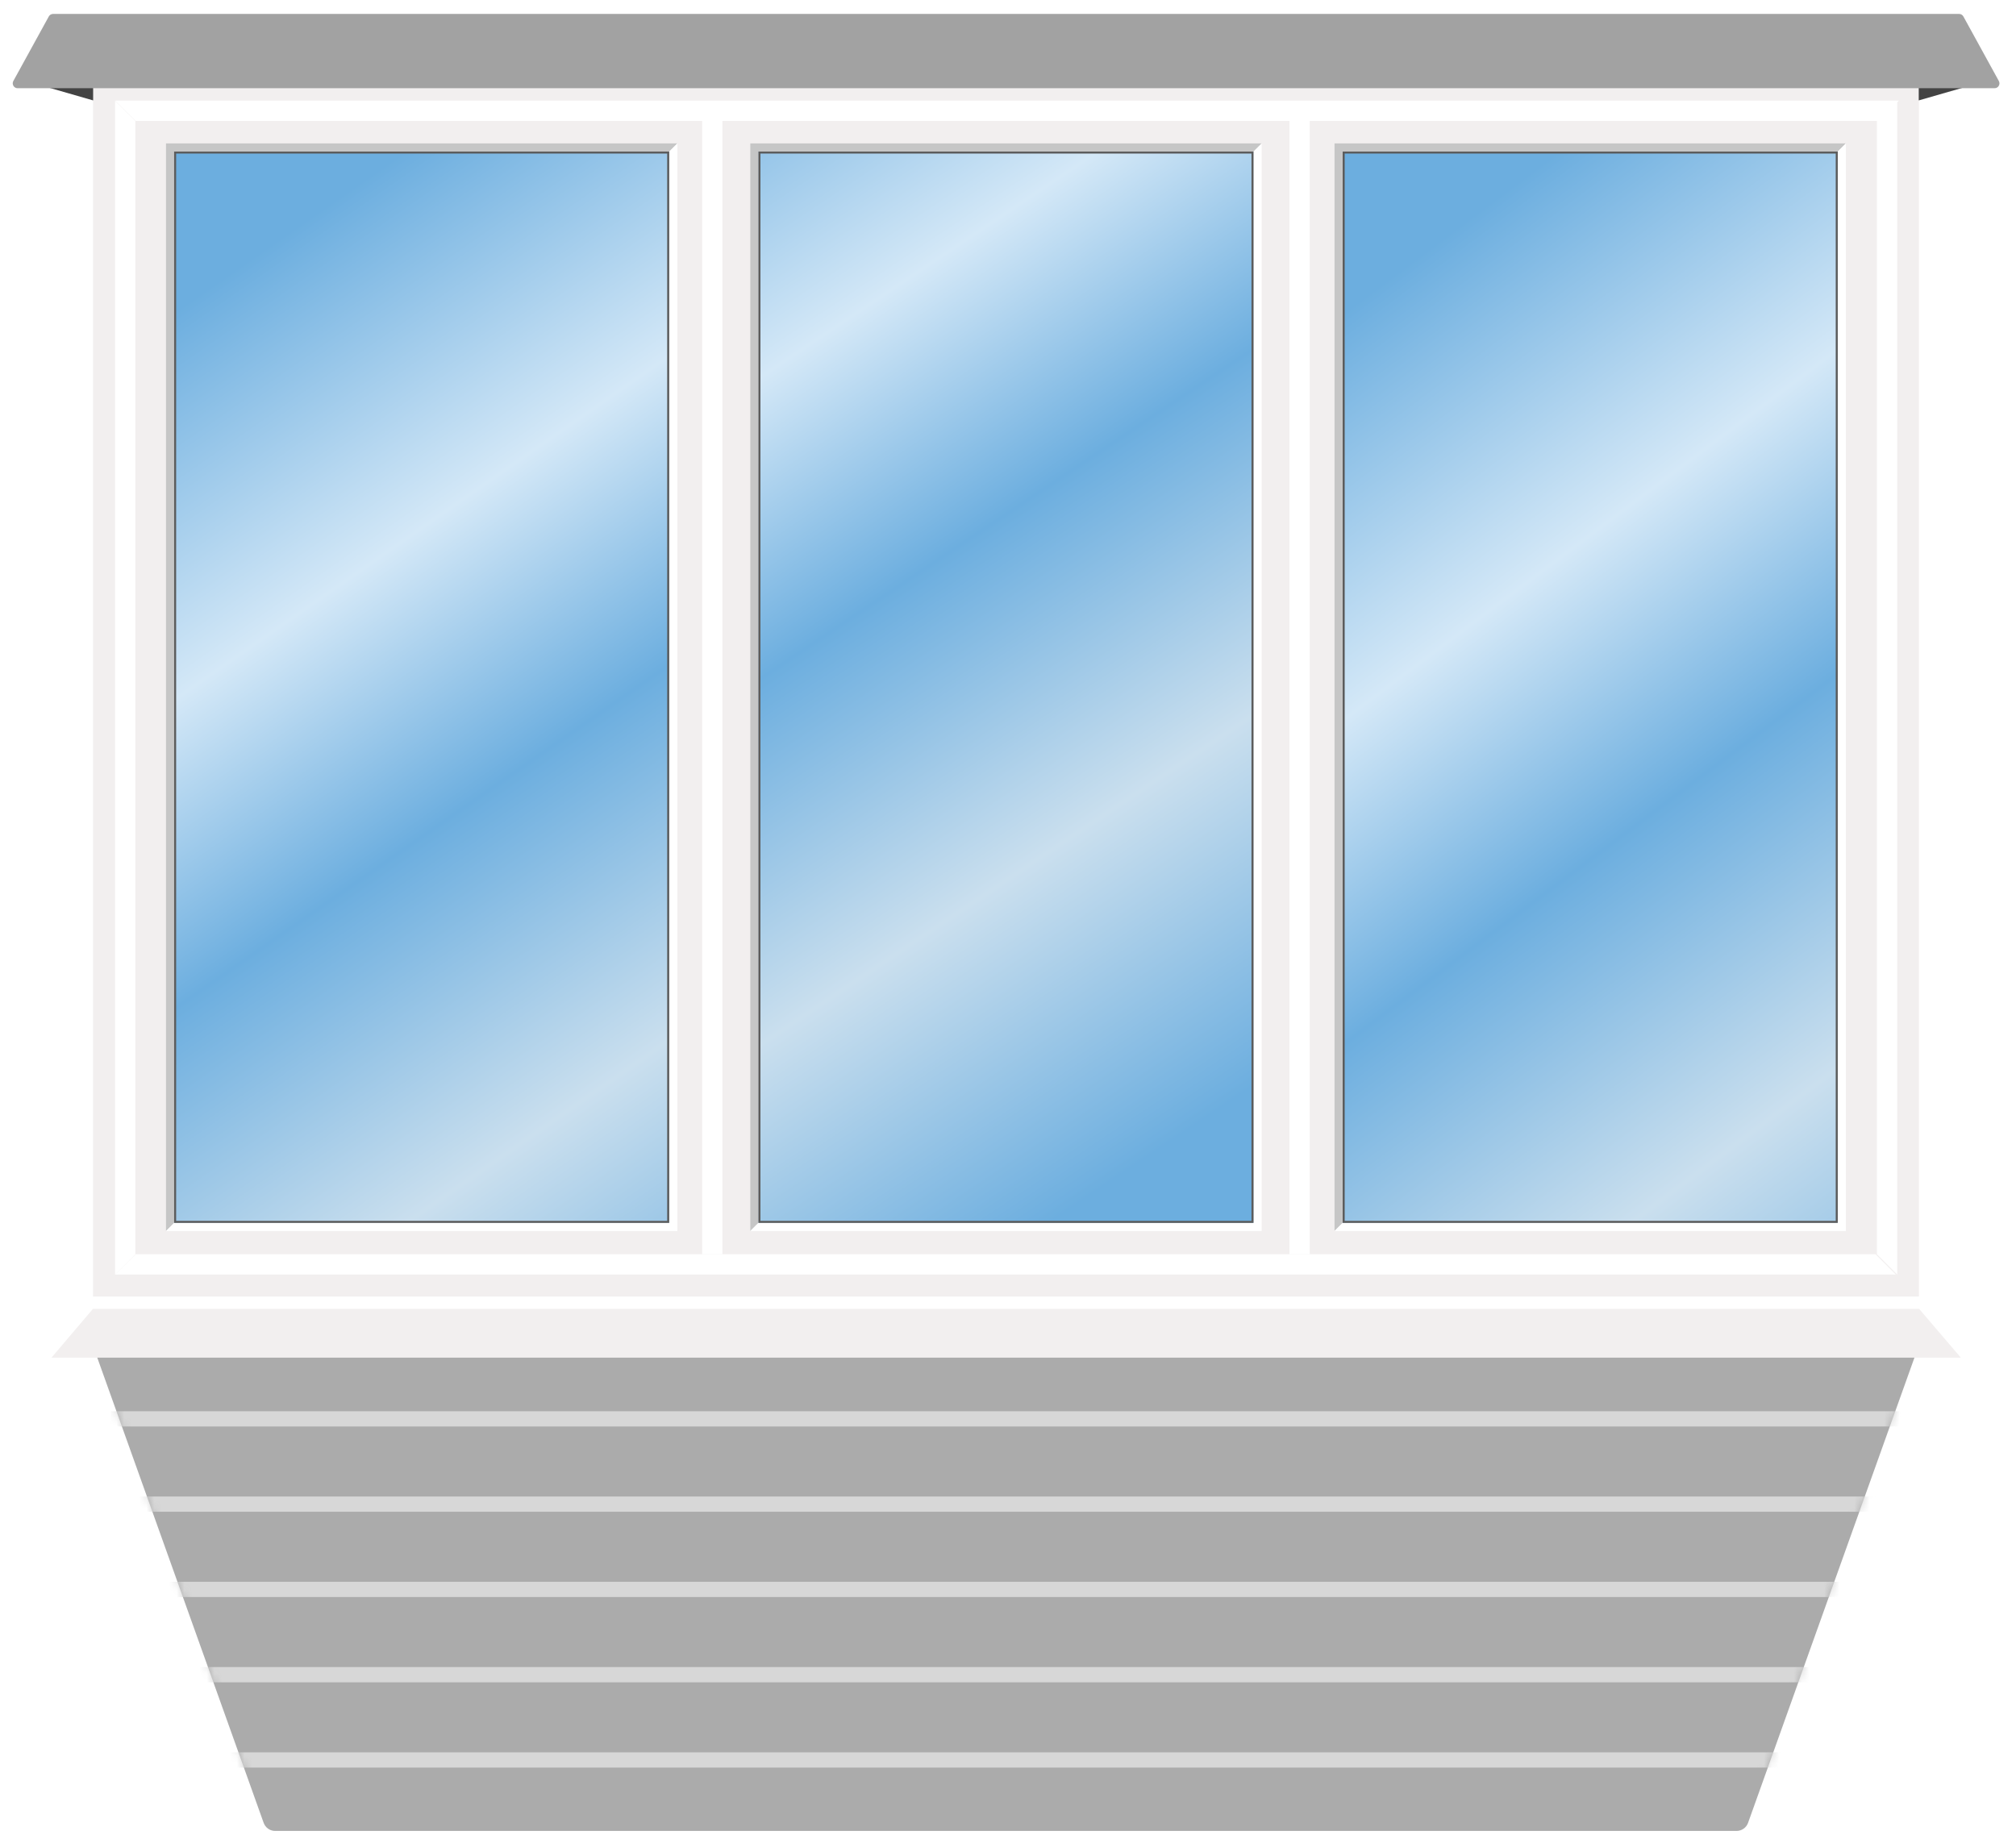 <svg width="268" height="244" viewBox="0 0 268 244" fill="none" xmlns="http://www.w3.org/2000/svg">
<g clip-path="url(#clip0_4436_18570)">
<g filter="url(#filter0_ii_4436_18570)">
<path d="M172.038 10.436H94.8H12.352V172.419H255.118V10.436H172.038ZM85.721 162.706H22.718V20.256H85.721V162.706ZM166.643 162.598H100.826V20.148H166.643V162.598ZM244.267 162.598H181.748V20.148H244.267V162.598Z" fill="#F2EFEF"/>
</g>
<g filter="url(#filter1_f_4436_18570)">
<path d="M252.211 13.422L249.511 16.081V166.772L252.211 169.471L252.211 13.422Z" fill="white"/>
<path d="M18.034 166.771L15.293 169.471L252.025 169.471L249.325 166.771L18.034 166.771Z" fill="white"/>
<path d="M15.293 13.422L17.993 16.081V166.772L15.293 169.471V13.422Z" fill="white"/>
<path d="M18.034 16.081L15.293 13.381L252.43 13.381L249.73 16.081L18.034 16.081Z" fill="white"/>
<path d="M171.41 16.081L174.11 16.081V166.771H171.41V16.081Z" fill="white"/>
<path d="M93.336 16.081L96.036 16.081V166.771H93.336V16.081Z" fill="white"/>
</g>
<path d="M166.64 20.148H100.82V162.598H166.64V20.148Z" fill="url(#paint0_linear_4436_18570)"/>
<path d="M167.719 19.069H100.821H99.742V20.148V163.677L100.821 162.598V20.148H166.64L167.719 19.069Z" fill="#C6C6C6"/>
<path d="M99.746 163.677L166.644 163.677L167.723 163.677L167.723 162.598L167.723 19.069L166.644 20.148L166.644 162.598L100.825 162.598L99.746 163.677Z" fill="white"/>
<path d="M166.368 20.418V162.328H101.091V20.418H166.368ZM166.637 20.148H100.82V162.598H166.637V20.148Z" fill="#5C5C5C"/>
<path d="M88.964 20.148H23.145V162.598H88.964V20.148Z" fill="url(#paint1_linear_4436_18570)"/>
<path d="M90.043 19.069H23.145H22.066V20.148V163.677L23.145 162.598V20.148H88.964L90.043 19.069Z" fill="#C6C6C6"/>
<path d="M22.07 163.677L88.968 163.677L90.047 163.677L90.047 162.598L90.047 19.069L88.968 20.148L88.968 162.598L23.149 162.598L22.07 163.677Z" fill="white"/>
<path d="M88.692 20.418V162.328H23.415V20.418H88.692ZM88.961 20.148H23.145V162.598H88.961V20.148Z" fill="#5C5C5C"/>
<path d="M244.308 20.148H178.488V162.598H244.308V20.148Z" fill="url(#paint2_linear_4436_18570)"/>
<path d="M245.383 19.069H178.485H177.406V20.148V163.677L178.485 162.598V20.148H244.304L245.383 19.069Z" fill="#C6C6C6"/>
<path d="M177.406 163.677L244.304 163.677L245.383 163.677L245.383 162.598L245.383 19.069L244.304 20.148L244.304 162.598L178.485 162.598L177.406 163.677Z" fill="white"/>
<path d="M244.036 20.418V162.328H178.759V20.418H244.036ZM244.305 20.148H178.488V162.598H244.305V20.148Z" fill="#5C5C5C"/>
</g>
<path d="M35.05 242.371C35.28 243.016 35.891 243.446 36.575 243.446H230.856C231.54 243.446 232.151 243.016 232.381 242.371L255.079 178.897H12.352L35.05 242.371Z" fill="#ABABAB"/>
<mask id="mask0_4436_18570" style="mask-type:alpha" maskUnits="userSpaceOnUse" x="12" y="178" width="243" height="66">
<path d="M35.28 243.016C35.372 243.274 35.617 243.446 35.89 243.446H231.541C231.814 243.446 232.059 243.274 232.151 243.016L254.77 179.763C254.92 179.341 254.608 178.897 254.159 178.897H13.271C12.823 178.897 12.51 179.341 12.661 179.763L35.28 243.016Z" fill="#ABABAB"/>
</mask>
<g mask="url(#mask0_4436_18570)">
<line x1="14.699" y1="188.656" x2="252.648" y2="188.656" stroke="#D7D7D7" stroke-width="2.025"/>
<line x1="14.699" y1="199.994" x2="252.648" y2="199.994" stroke="#D7D7D7" stroke-width="2.025"/>
<line x1="14.699" y1="211.333" x2="252.648" y2="211.333" stroke="#D7D7D7" stroke-width="2.025"/>
<line x1="14.699" y1="222.672" x2="252.648" y2="222.672" stroke="#D7D7D7" stroke-width="2.025"/>
<line x1="14.699" y1="234.01" x2="252.648" y2="234.01" stroke="#D7D7D7" stroke-width="2.025"/>
</g>
<g filter="url(#filter2_diii_4436_18570)">
<path d="M12.351 172.417L255.128 172.417L260.667 178.896H6.844L12.351 172.417Z" fill="#F2EFEF"/>
</g>
<path d="M255.07 10.354H265.478L255.07 13.351V10.354Z" fill="#434343"/>
<path d="M12.383 10.354H1.976L12.383 13.351V10.354Z" fill="#434343"/>
<g filter="url(#filter3_diiii_4436_18570)">
<path d="M6.488 0.891C6.602 0.683 6.819 0.555 7.056 0.555H260.436C260.673 0.555 260.89 0.683 261.004 0.891L265.719 9.476C265.956 9.907 265.644 10.435 265.151 10.435H2.341C1.849 10.435 1.536 9.907 1.773 9.476L6.488 0.891Z" fill="#A2A2A2"/>
</g>
<defs>
<filter id="filter0_ii_4436_18570" x="11.534" y="9.618" width="244.402" height="163.619" filterUnits="userSpaceOnUse" color-interpolation-filters="sRGB">
<feFlood flood-opacity="0" result="BackgroundImageFix"/>
<feBlend mode="normal" in="SourceGraphic" in2="BackgroundImageFix" result="shape"/>
<feColorMatrix in="SourceAlpha" type="matrix" values="0 0 0 0 0 0 0 0 0 0 0 0 0 0 0 0 0 0 127 0" result="hardAlpha"/>
<feOffset dx="0.818" dy="0.818"/>
<feGaussianBlur stdDeviation="1.227"/>
<feComposite in2="hardAlpha" operator="arithmetic" k2="-1" k3="1"/>
<feColorMatrix type="matrix" values="0 0 0 0 0.508 0 0 0 0 0.502 0 0 0 0 0.499 0 0 0 0.4 0"/>
<feBlend mode="normal" in2="shape" result="effect1_innerShadow_4436_18570"/>
<feColorMatrix in="SourceAlpha" type="matrix" values="0 0 0 0 0 0 0 0 0 0 0 0 0 0 0 0 0 0 127 0" result="hardAlpha"/>
<feOffset dx="-0.818" dy="-0.818"/>
<feGaussianBlur stdDeviation="1.227"/>
<feComposite in2="hardAlpha" operator="arithmetic" k2="-1" k3="1"/>
<feColorMatrix type="matrix" values="0 0 0 0 0.51 0 0 0 0 0.502 0 0 0 0 0.498 0 0 0 0.4 0"/>
<feBlend mode="normal" in2="effect1_innerShadow_4436_18570" result="effect2_innerShadow_4436_18570"/>
</filter>
<filter id="filter1_f_4436_18570" x="11.612" y="9.699" width="244.499" height="163.453" filterUnits="userSpaceOnUse" color-interpolation-filters="sRGB">
<feFlood flood-opacity="0" result="BackgroundImageFix"/>
<feBlend mode="normal" in="SourceGraphic" in2="BackgroundImageFix" result="shape"/>
<feGaussianBlur stdDeviation="1.841" result="effect1_foregroundBlur_4436_18570"/>
</filter>
<filter id="filter2_diii_4436_18570" x="5.224" y="170.797" width="257.064" height="11.338" filterUnits="userSpaceOnUse" color-interpolation-filters="sRGB">
<feFlood flood-opacity="0" result="BackgroundImageFix"/>
<feColorMatrix in="SourceAlpha" type="matrix" values="0 0 0 0 0 0 0 0 0 0 0 0 0 0 0 0 0 0 127 0" result="hardAlpha"/>
<feOffset dy="1.62"/>
<feGaussianBlur stdDeviation="0.81"/>
<feComposite in2="hardAlpha" operator="out"/>
<feColorMatrix type="matrix" values="0 0 0 0 0.362 0 0 0 0 0.362 0 0 0 0 0.362 0 0 0 0.3 0"/>
<feBlend mode="normal" in2="BackgroundImageFix" result="effect1_dropShadow_4436_18570"/>
<feBlend mode="normal" in="SourceGraphic" in2="effect1_dropShadow_4436_18570" result="shape"/>
<feColorMatrix in="SourceAlpha" type="matrix" values="0 0 0 0 0 0 0 0 0 0 0 0 0 0 0 0 0 0 127 0" result="hardAlpha"/>
<feOffset dx="1.62" dy="1.62"/>
<feGaussianBlur stdDeviation="0.81"/>
<feComposite in2="hardAlpha" operator="arithmetic" k2="-1" k3="1"/>
<feColorMatrix type="matrix" values="0 0 0 0 1 0 0 0 0 1 0 0 0 0 1 0 0 0 0.25 0"/>
<feBlend mode="normal" in2="shape" result="effect2_innerShadow_4436_18570"/>
<feColorMatrix in="SourceAlpha" type="matrix" values="0 0 0 0 0 0 0 0 0 0 0 0 0 0 0 0 0 0 127 0" result="hardAlpha"/>
<feOffset dx="-1.62"/>
<feGaussianBlur stdDeviation="0.81"/>
<feComposite in2="hardAlpha" operator="arithmetic" k2="-1" k3="1"/>
<feColorMatrix type="matrix" values="0 0 0 0 1 0 0 0 0 1 0 0 0 0 1 0 0 0 0.25 0"/>
<feBlend mode="normal" in2="effect2_innerShadow_4436_18570" result="effect3_innerShadow_4436_18570"/>
<feColorMatrix in="SourceAlpha" type="matrix" values="0 0 0 0 0 0 0 0 0 0 0 0 0 0 0 0 0 0 127 0" result="hardAlpha"/>
<feOffset dy="-1.62"/>
<feGaussianBlur stdDeviation="1.215"/>
<feComposite in2="hardAlpha" operator="arithmetic" k2="-1" k3="1"/>
<feColorMatrix type="matrix" values="0 0 0 0 0 0 0 0 0 0 0 0 0 0 0 0 0 0 0.15 0"/>
<feBlend mode="normal" in2="effect3_innerShadow_4436_18570" result="effect4_innerShadow_4436_18570"/>
</filter>
<filter id="filter3_diiii_4436_18570" x="0.072" y="-1.065" width="267.349" height="14.74" filterUnits="userSpaceOnUse" color-interpolation-filters="sRGB">
<feFlood flood-opacity="0" result="BackgroundImageFix"/>
<feColorMatrix in="SourceAlpha" type="matrix" values="0 0 0 0 0 0 0 0 0 0 0 0 0 0 0 0 0 0 127 0" result="hardAlpha"/>
<feOffset dy="1.62"/>
<feGaussianBlur stdDeviation="0.81"/>
<feComposite in2="hardAlpha" operator="out"/>
<feColorMatrix type="matrix" values="0 0 0 0 0.362 0 0 0 0 0.362 0 0 0 0 0.362 0 0 0 0.3 0"/>
<feBlend mode="normal" in2="BackgroundImageFix" result="effect1_dropShadow_4436_18570"/>
<feBlend mode="normal" in="SourceGraphic" in2="effect1_dropShadow_4436_18570" result="shape"/>
<feColorMatrix in="SourceAlpha" type="matrix" values="0 0 0 0 0 0 0 0 0 0 0 0 0 0 0 0 0 0 127 0" result="hardAlpha"/>
<feOffset dx="1.62" dy="1.62"/>
<feGaussianBlur stdDeviation="0.81"/>
<feComposite in2="hardAlpha" operator="arithmetic" k2="-1" k3="1"/>
<feColorMatrix type="matrix" values="0 0 0 0 1 0 0 0 0 1 0 0 0 0 1 0 0 0 0.25 0"/>
<feBlend mode="normal" in2="shape" result="effect2_innerShadow_4436_18570"/>
<feColorMatrix in="SourceAlpha" type="matrix" values="0 0 0 0 0 0 0 0 0 0 0 0 0 0 0 0 0 0 127 0" result="hardAlpha"/>
<feOffset dx="-1.62"/>
<feGaussianBlur stdDeviation="0.81"/>
<feComposite in2="hardAlpha" operator="arithmetic" k2="-1" k3="1"/>
<feColorMatrix type="matrix" values="0 0 0 0 1 0 0 0 0 1 0 0 0 0 1 0 0 0 0.25 0"/>
<feBlend mode="normal" in2="effect2_innerShadow_4436_18570" result="effect3_innerShadow_4436_18570"/>
<feColorMatrix in="SourceAlpha" type="matrix" values="0 0 0 0 0 0 0 0 0 0 0 0 0 0 0 0 0 0 127 0" result="hardAlpha"/>
<feOffset dy="-1.62"/>
<feGaussianBlur stdDeviation="1.215"/>
<feComposite in2="hardAlpha" operator="arithmetic" k2="-1" k3="1"/>
<feColorMatrix type="matrix" values="0 0 0 0 0 0 0 0 0 0 0 0 0 0 0 0 0 0 0.15 0"/>
<feBlend mode="normal" in2="effect3_innerShadow_4436_18570" result="effect4_innerShadow_4436_18570"/>
<feColorMatrix in="SourceAlpha" type="matrix" values="0 0 0 0 0 0 0 0 0 0 0 0 0 0 0 0 0 0 127 0" result="hardAlpha"/>
<feOffset dy="-0.324"/>
<feComposite in2="hardAlpha" operator="arithmetic" k2="-1" k3="1"/>
<feColorMatrix type="matrix" values="0 0 0 0 0.362 0 0 0 0 0.362 0 0 0 0 0.362 0 0 0 1 0"/>
<feBlend mode="normal" in2="effect4_innerShadow_4436_18570" result="effect5_innerShadow_4436_18570"/>
</filter>
<linearGradient id="paint0_linear_4436_18570" x1="89.098" y1="-5.002" x2="197.285" y2="156.714" gradientUnits="userSpaceOnUse">
<stop offset="0.055" stop-color="#6CAEDF"/>
<stop offset="0.27" stop-color="#D4E8F7"/>
<stop offset="0.441" stop-color="#6CAEDF"/>
<stop offset="0.649" stop-color="#CADFEE"/>
<stop offset="0.86" stop-color="#6CAEDF"/>
<stop offset="1" stop-color="#6CAEDF"/>
</linearGradient>
<linearGradient id="paint1_linear_4436_18570" x1="23.114" y1="28.322" x2="135.606" y2="190.104" gradientUnits="userSpaceOnUse">
<stop offset="0.055" stop-color="#6CAEDF"/>
<stop offset="0.27" stop-color="#D4E8F7"/>
<stop offset="0.441" stop-color="#6CAEDF"/>
<stop offset="0.649" stop-color="#CADFEE"/>
<stop offset="0.86" stop-color="#6CAEDF"/>
<stop offset="1" stop-color="#6CAEDF"/>
</linearGradient>
<linearGradient id="paint2_linear_4436_18570" x1="178.456" y1="27.848" x2="299.38" y2="189.111" gradientUnits="userSpaceOnUse">
<stop offset="0.055" stop-color="#6CAEDF"/>
<stop offset="0.27" stop-color="#D4E8F7"/>
<stop offset="0.441" stop-color="#6CAEDF"/>
<stop offset="0.649" stop-color="#CADFEE"/>
<stop offset="0.86" stop-color="#6CAEDF"/>
<stop offset="1" stop-color="#6CAEDF"/>
</linearGradient>
<clipPath id="clip0_4436_18570">
<rect width="242.766" height="161.98" fill="white" transform="translate(12.348 10.436)"/>
</clipPath>
</defs>
</svg>
